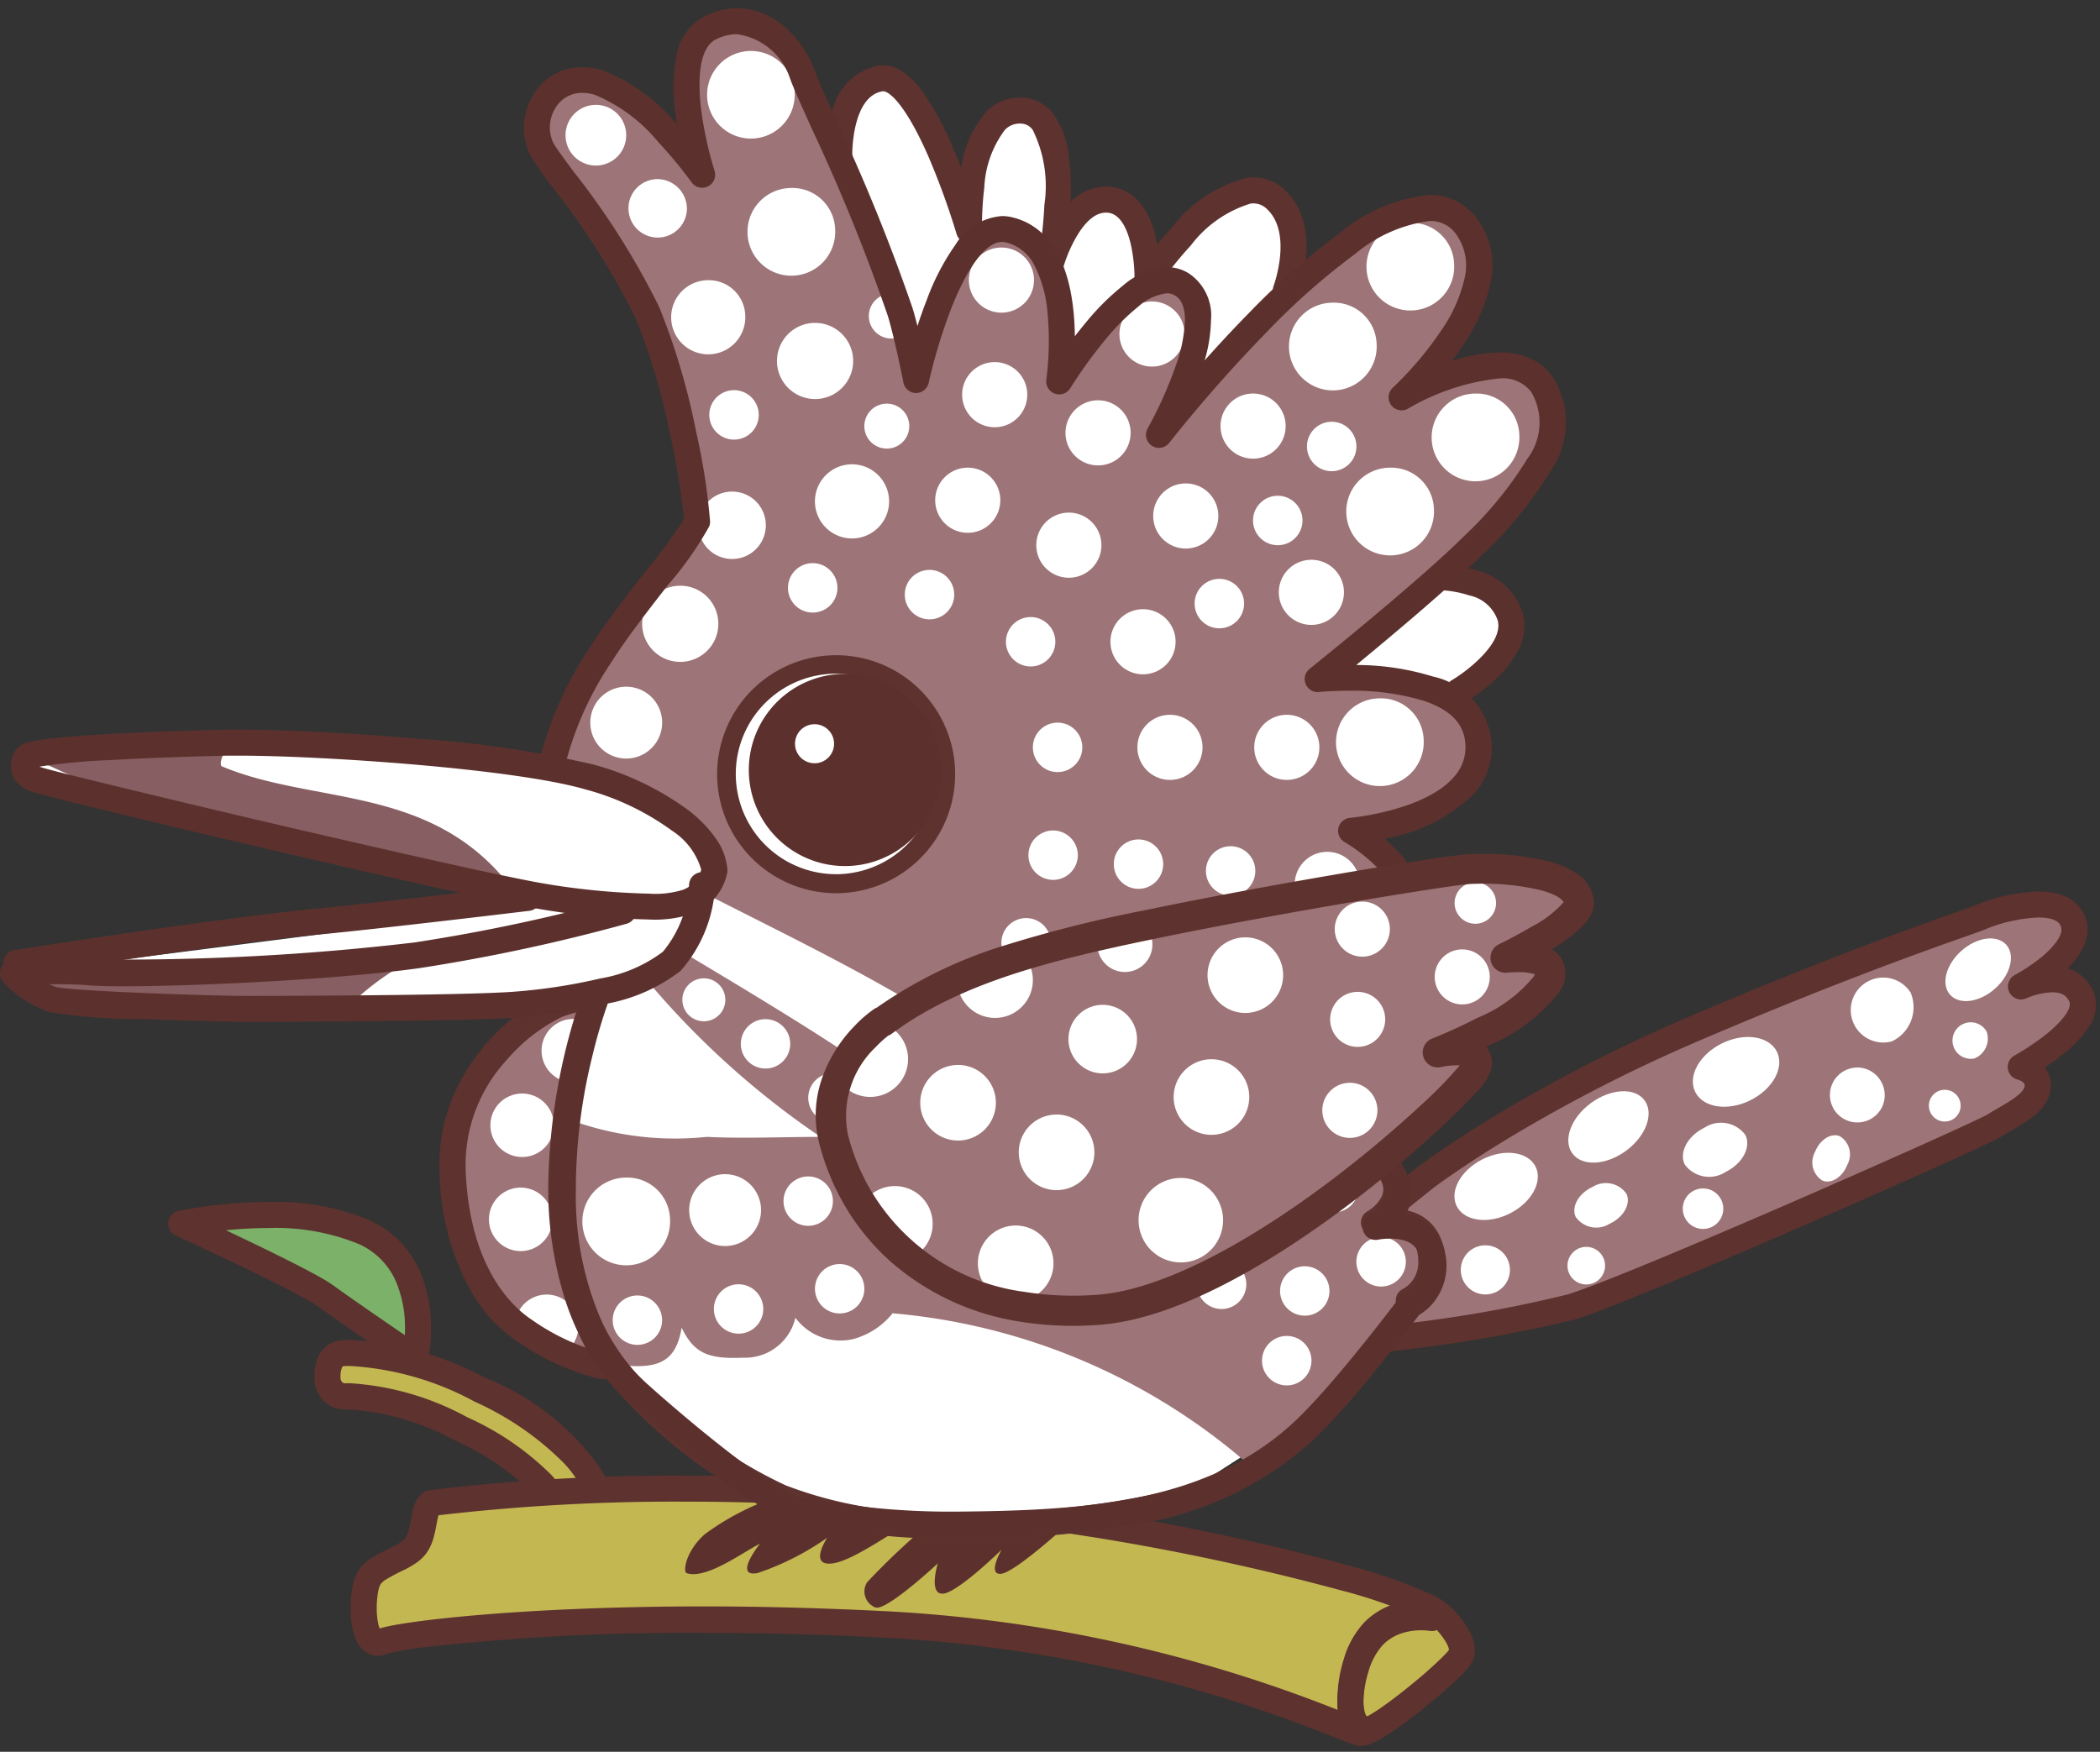 <svg id="img_yamasemi_ue" xmlns="http://www.w3.org/2000/svg" xmlns:xlink="http://www.w3.org/1999/xlink" width="66.156" height="55.194" viewBox="0 0 66.156 55.194">
  <rect x="0" y="0" width="66.156" height="55.194" fill="#333333" stroke="none"/>
  <defs>
    <clipPath id="clip-path">
      <rect id="長方形_410" data-name="長方形 410" width="66.156" height="55.194" fill="none"/>
    </clipPath>
  </defs>
  <g id="グループ_545" data-name="グループ 545" clip-path="url(#clip-path)">
    <path id="パス_2014" data-name="パス 2014" d="M44.057,172.061a71.3,71.3,0,0,1,18.261.273c9.837,1.457,12.751,2.824,13.207,3.051s1.184,1.093.956,1.5-2.687,2.459-3.142,2.414a46.4,46.4,0,0,0-15.074-3.415c-8.835-.455-15.074.273-15.757.546s-.683-1.548-.41-2,1.139-.592,1.457-1,.228-1.23.5-1.366" transform="translate(-30.472 -124.717)" fill="#c3b752"/>
    <path id="パス_2015" data-name="パス 2015" d="M157.29,185.028a2.425,2.425,0,0,0-.462-.04,2.756,2.756,0,0,0-.831.125,2.32,2.32,0,0,0-.947.573,2.859,2.859,0,0,0-.649,1.148,4.307,4.307,0,0,0-.207,1.277,2.353,2.353,0,0,0,.087.677,1.138,1.138,0,0,0,.138.3.759.759,0,0,0,.269.253.41.41,0,1,0,.392-.72l-.051.093.074-.076-.023-.017-.051.093.074-.076h0a.506.506,0,0,1-.058-.167,1.822,1.822,0,0,1-.032-.36,3.5,3.5,0,0,1,.167-1.027,2.088,2.088,0,0,1,.449-.819,1.5,1.5,0,0,1,.616-.371,2.018,2.018,0,0,1,.81-.074l.058.008.011,0h0l.044-.222-.046.222h0l.044-.222-.046.222a.41.41,0,0,0,.168-.8" transform="translate(-112.062 -134.442)" fill="#5e322e"/>
    <path id="パス_2016" data-name="パス 2016" d="M44.666,160.32c-.047-.06-.1-.126-.17-.2a8.519,8.519,0,0,0-2.535-1.732,8.431,8.431,0,0,0-3.519-1.028l-.073,0h0a.568.568,0,0,1-.624-.64c.017-.393.116-.684.492-.72.021,0,.092-.007.208-.007a9.718,9.718,0,0,1,4.121,1.167c3.042,1.486,3.579,2.9,3.635,3.115" transform="translate(-27.429 -113.372)" fill="#c3b752"/>
    <path id="パス_2017" data-name="パス 2017" d="M28.264,144.6s.637-2.915-1.594-3.962-5.783-.273-5.783-.273,3.871,1.776,4.554,2.277,2.824,1.958,2.824,1.958" transform="translate(-15.18 -101.815)" fill="#7bb168" fill-rule="evenodd"/>
    <path id="パス_2018" data-name="パス 2018" d="M27.174,143.514l.4.087a5.144,5.144,0,0,0,.094-1.014,4.529,4.529,0,0,0-.341-1.786,3.124,3.124,0,0,0-1.574-1.62,7.706,7.706,0,0,0-3.2-.588,14.87,14.87,0,0,0-2.845.285.41.41,0,0,0-.084.773l.167.077c.374.172,1.319.612,2.243,1.062.462.225.918.452,1.293.649.187.1.354.189.489.266a3.374,3.374,0,0,1,.291.181c.351.257,1.056.746,1.678,1.174s1.157.792,1.157.792a.41.41,0,0,0,.631-.251l-.4-.087.231-.339-.345-.235c-.317-.216-.808-.553-1.283-.881s-.936-.651-1.184-.833a4.593,4.593,0,0,0-.433-.268c-.62-.349-1.661-.857-2.556-1.284s-1.636-.766-1.637-.767l-.171.372.087.4.012,0a14.15,14.15,0,0,1,2.659-.264,6.937,6.937,0,0,1,2.852.51,2.3,2.3,0,0,1,1.17,1.206,3.723,3.723,0,0,1,.273,1.459,4.895,4.895,0,0,1-.039.614c-.01.075-.019.134-.026.172l-.008.043,0,.009v0l.158.034-.158-.034h0l.158.034-.158-.034.4.087.231-.339Z" transform="translate(-14.089 -100.724)" fill="#5e322e"/>
    <path id="パス_2019" data-name="パス 2019" d="M43.9,158.978c-.054-.069-.117-.143-.19-.223h0a8.91,8.91,0,0,0-2.656-1.822,8.822,8.822,0,0,0-3.7-1.07h-.092l.017.41v-.41h0a.41.41,0,0,0-.41.41h.41l-.04-.408h-.025a.127.127,0,0,1-.1-.039.231.231,0,0,1-.049-.159v-.017h0a.744.744,0,0,1,.056-.3l.009-.012a.139.139,0,0,1,.057-.013h0s.064-.005.167-.005h.005a9.335,9.335,0,0,1,3.935,1.125h0a9.358,9.358,0,0,1,2.816,1.943,3.537,3.537,0,0,1,.478.637,1.3,1.3,0,0,1,.124.269.41.41,0,1,0,.793-.205,2.028,2.028,0,0,0-.2-.468,8.048,8.048,0,0,0-3.648-2.912h0a10.125,10.125,0,0,0-4.3-1.209h-.005c-.13,0-.21.005-.249.01h0a.944.944,0,0,0-.408.132.888.888,0,0,0-.365.467,1.752,1.752,0,0,0-.088.512h0v.055a1.047,1.047,0,0,0,.264.713.95.95,0,0,0,.706.3c.034,0,.069,0,.1,0a.41.41,0,0,0,.371-.408h-.41v.41h.075a8.043,8.043,0,0,1,3.339.986,8.126,8.126,0,0,1,2.415,1.642h0c.06.065.109.123.148.174a.41.41,0,0,0,.645-.505" transform="translate(-26.339 -112.282)" fill="#5e322e"/>
    <path id="パス_2020" data-name="パス 2020" d="M63.115,171.951a75.74,75.74,0,0,1,8.526,1.787,15.587,15.587,0,0,1,2.611.924,1.218,1.218,0,0,1,.236.169,2.266,2.266,0,0,1,.391.449A1.242,1.242,0,0,1,75,175.5a.383.383,0,0,1,.03.121v0l.062.007-.053-.03-.008.023.062.007-.053-.03.04.022-.038-.025,0,0,.04.022-.038-.025a1.646,1.646,0,0,1-.147.169c-.148.153-.378.367-.643.6-.4.343-.872.723-1.277,1.009a5.973,5.973,0,0,1-.53.341,1.457,1.457,0,0,1-.167.081l-.035.011h0l.029.147V177.8l-.029,0,.029.147v.1l.025-.251h-.025v.252l.025-.251-.018.181.038-.178-.02,0-.018.181.038-.178s-.052-.015-.121-.04c-.272-.1-.849-.338-1.666-.642A44.923,44.923,0,0,0,57.2,174.387c-2.025-.1-3.915-.147-5.633-.147-2.9,0-5.318.121-7.078.269-.88.074-1.6.155-2.131.231q-.4.057-.667.111c-.089.018-.166.035-.235.053a1.55,1.55,0,0,0-.187.058h0l.02.1v-.1l-.02,0,.02.1v.05l.063-.134-.063-.014v.148l.063-.134-.043.091.07-.072-.028-.018-.043.091.07-.072h0a.647.647,0,0,1-.085-.236,2.387,2.387,0,0,1-.043-.474,2.83,2.83,0,0,1,.039-.478.921.921,0,0,1,.073-.254.566.566,0,0,1,.175-.161,6.055,6.055,0,0,1,.587-.309,3.178,3.178,0,0,0,.345-.2,1.393,1.393,0,0,0,.323-.293,1.515,1.515,0,0,0,.244-.5c.072-.246.1-.482.139-.643a.872.872,0,0,1,.046-.159l0-.006-.145-.087.073.147a.181.181,0,0,0,.072-.059l-.145-.087.073.147-.183-.367.057.406.035,0a64.257,64.257,0,0,1,7.929-.445c.719,0,1.474.01,2.259.034a.41.41,0,1,0,.025-.819c-.793-.024-1.556-.034-2.284-.034a64,64,0,0,0-8.078.458.4.4,0,0,0-.126.039.644.644,0,0,0-.245.22,1.194,1.194,0,0,0-.155.39c-.044.185-.07.371-.108.531a.933.933,0,0,1-.134.34.763.763,0,0,1-.21.165c-.16.1-.389.2-.621.319a2.406,2.406,0,0,0-.348.221,1.247,1.247,0,0,0-.307.339,1.6,1.6,0,0,0-.177.532,3.59,3.59,0,0,0-.052.622,2.767,2.767,0,0,0,.127.883,1.092,1.092,0,0,0,.23.394.723.723,0,0,0,.217.158.668.668,0,0,0,.285.063.764.764,0,0,0,.284-.057.847.847,0,0,1,.088-.026,10.608,10.608,0,0,1,1.121-.188,73.846,73.846,0,0,1,8.784-.449c1.705,0,3.581.042,5.591.146a44.351,44.351,0,0,1,10.581,1.844c1.292.392,2.323.771,3.061,1.055.37.142.666.261.888.347.111.043.2.079.284.106l.112.036a.728.728,0,0,0,.128.025l.056,0a.769.769,0,0,0,.243-.044,2.147,2.147,0,0,0,.39-.185,8.694,8.694,0,0,0,.8-.539c.43-.32.887-.695,1.26-1.026.187-.167.352-.321.484-.455.067-.068.125-.13.175-.189A1.2,1.2,0,0,0,75.75,176h0a.777.777,0,0,0,.095-.38,1.263,1.263,0,0,0-.142-.545,2.744,2.744,0,0,0-.481-.672,2.324,2.324,0,0,0-.6-.472,16.3,16.3,0,0,0-2.753-.979,76.419,76.419,0,0,0-8.621-1.808.41.41,0,1,0-.131.809" transform="translate(-29.382 -123.627)" fill="#5e322e"/>
    <path id="パス_2021" data-name="パス 2021" d="M157.29,184.528a2.424,2.424,0,0,0-.462-.04,2.756,2.756,0,0,0-.831.125,2.32,2.32,0,0,0-.947.573,2.859,2.859,0,0,0-.649,1.148,4.306,4.306,0,0,0-.207,1.277,2.353,2.353,0,0,0,.087.677,1.138,1.138,0,0,0,.138.3.759.759,0,0,0,.269.253.41.41,0,1,0,.392-.72l-.051.093.074-.076-.023-.017-.051.093.074-.076h0a.506.506,0,0,1-.058-.167,1.822,1.822,0,0,1-.032-.36,3.5,3.5,0,0,1,.167-1.027,2.088,2.088,0,0,1,.449-.819,1.5,1.5,0,0,1,.616-.371,2.018,2.018,0,0,1,.81-.074l.058.008.011,0h0l.044-.222-.046.222h0l.044-.222-.046.222a.41.41,0,0,0,.168-.8" transform="translate(-112.062 -134.079)" fill="#5e322e"/>
    <path id="パス_2022" data-name="パス 2022" d="M155.778,118.507a44.705,44.705,0,0,0,6.7-1.084c2.065-.662,12.735-5.357,13.315-5.718s1.288-.672,1.342-1.188-.531-.646-.531-.646,2.356-1.283,1.9-2.242-1.889-.3-1.889-.3,2.028-1.068,1.63-2.054-2.464-.323-2.877-.141-3.532,1.167-8.982,3.495a42.459,42.459,0,0,0-8.6,4.768l-2.294,1.854Z" transform="translate(-113.004 -76.129)" fill="#9d7477" fill-rule="evenodd"/>
    <path id="パス_2023" data-name="パス 2023" d="M225.857,109.8c-.489.435-1.122.521-1.415.192s-.134-.948.355-1.383,1.122-.521,1.415-.192.134.948-.355,1.383" transform="translate(-163.009 -78.65)" fill="#fff" fill-rule="evenodd"/>
    <path id="パス_2024" data-name="パス 2024" d="M213.455,114.982a1.023,1.023,0,1,1,.588-1.535,1.189,1.189,0,0,1-.588,1.535" transform="translate(-153.853 -82.173)" fill="#fff" fill-rule="evenodd"/>
    <path id="パス_2025" data-name="パス 2025" d="M212.61,124.3a.865.865,0,1,1-.484-1.141.877.877,0,0,1,.484,1.141" transform="translate(-153.3 -89.465)" fill="#fff" fill-rule="evenodd"/>
    <path id="パス_2026" data-name="パス 2026" d="M210.093,131.844c-.151.387-.5.612-.782.5a.674.674,0,0,1-.237-.9c.15-.387.5-.612.782-.5a.674.674,0,0,1,.237.9" transform="translate(-151.897 -95.146)" fill="#fff" fill-rule="evenodd"/>
    <path id="パス_2027" data-name="パス 2027" d="M225.043,119.18a.575.575,0,1,1,.383-.847.674.674,0,0,1-.383.847" transform="translate(-162.842 -85.832)" fill="#fff" fill-rule="evenodd"/>
    <path id="パス_2028" data-name="パス 2028" d="M182.613,137.748a.789.789,0,0,1-1.064-.221c-.145-.322.1-.745.537-.945a.79.79,0,0,1,1.065.221c.145.322-.1.745-.538.945" transform="translate(-131.911 -99.188)" fill="#fff" fill-rule="evenodd"/>
    <path id="パス_2029" data-name="パス 2029" d="M195.382,131.053a.952.952,0,0,1-1.293-.23c-.187-.383.089-.9.617-1.159a.954.954,0,0,1,1.293.229c.186.384-.09.9-.617,1.16" transform="translate(-141.014 -94.132)" fill="#fff" fill-rule="evenodd"/>
    <path id="パス_2030" data-name="パス 2030" d="M223.349,126.347a.5.5,0,1,1-.285-.649.5.5,0,0,1,.285.649" transform="translate(-161.618 -91.328)" fill="#fff" fill-rule="evenodd"/>
    <path id="パス_2031" data-name="パス 2031" d="M195.248,137.908a.638.638,0,1,1-.363-.825.638.638,0,0,1,.363.825" transform="translate(-141.003 -99.595)" fill="#fff" fill-rule="evenodd"/>
    <path id="パス_2032" data-name="パス 2032" d="M181.864,144.581a.592.592,0,1,1-.337-.766.592.592,0,0,1,.337.766" transform="translate(-131.34 -104.489)" fill="#fff" fill-rule="evenodd"/>
    <path id="パス_2033" data-name="パス 2033" d="M169.918,144.645a.774.774,0,1,1-.441-1,.774.774,0,0,1,.441,1" transform="translate(-122.403 -104.356)" fill="#fff" fill-rule="evenodd"/>
    <path id="パス_2034" data-name="パス 2034" d="M196.977,121.577c-.712.348-1.486.227-1.729-.271s.137-1.182.849-1.53,1.485-.227,1.728.27-.137,1.182-.848,1.53" transform="translate(-141.845 -86.905)" fill="#fff" fill-rule="evenodd"/>
    <path id="パス_2035" data-name="パス 2035" d="M182.629,127.708c-.629.461-1.385.5-1.69.082s-.043-1.126.586-1.587,1.385-.5,1.69-.083.043,1.127-.586,1.588" transform="translate(-131.406 -91.449)" fill="#fff" fill-rule="evenodd"/>
    <path id="パス_2036" data-name="パス 2036" d="M169.428,134.843c-.686.344-1.433.241-1.67-.232s.127-1.133.812-1.478,1.434-.241,1.671.231-.127,1.134-.812,1.478" transform="translate(-121.867 -96.608)" fill="#fff" fill-rule="evenodd"/>
    <path id="パス_2037" data-name="パス 2037" d="M154.9,117.371a.41.41,0,0,1-.408-.374l-.287-3.252a.41.41,0,0,1,.151-.355l2.294-1.854.007-.005c.033-.025.822-.634,2.292-1.537a49.7,49.7,0,0,1,6.4-3.284c4.213-1.8,7.077-2.813,8.3-3.246.346-.123.6-.211.677-.247a5.73,5.73,0,0,1,1.959-.421c.947,0,1.319.426,1.463.784s.161.94-.542,1.643a1.263,1.263,0,0,1,.791.683,1.153,1.153,0,0,1-.124,1.146,3.516,3.516,0,0,1-.762.827,7.561,7.561,0,0,1-.626.462.923.923,0,0,1,.181.673c-.066.632-.685.994-1.231,1.314-.1.059-.2.12-.3.18-.34.212-3.4,1.577-6.153,2.774-1.75.76-5.961,2.572-7.253,2.987a44.3,44.3,0,0,1-6.784,1.1Zm.14-3.481.232,2.623a40.346,40.346,0,0,0,6.2-1.026c2.182-.7,12.746-5.378,13.224-5.676.106-.066.215-.13.321-.191.359-.21.807-.472.83-.691.005-.049,0-.086-.071-.138a.52.52,0,0,0-.14-.066.41.41,0,0,1-.107-.76,7.618,7.618,0,0,0,1.063-.723c.5-.415.752-.792.661-.983-.063-.133-.182-.286-.541-.286a2.259,2.259,0,0,0-.806.187.41.41,0,0,1-.363-.735,5.6,5.6,0,0,0,.9-.614c.2-.176.667-.617.543-.924-.073-.18-.309-.271-.7-.271a4.913,4.913,0,0,0-1.629.352c-.108.048-.33.126-.733.269-1.216.43-4.063,1.438-8.252,3.228a48.886,48.886,0,0,0-6.275,3.221c-1.393.854-2.176,1.451-2.23,1.492Z" transform="translate(-112.066 -74.708)" fill="#5e322e"/>
    <path id="パス_2038" data-name="パス 2038" d="M60.476,114.925c.82.342,9.768,5.943,9.768,5.943s3.176,1.469,3.245,2.22-1.981.444-1.981.444,1.093.546.649,1.23-4.167.444-4.167.444,1.059.273.683,1.025-2.083.649-2.083.649l-9.165-.376a4.779,4.779,0,0,1-2.732-1.048c-2.14-1.457-2.482-4.178-2.14-6.376a5.63,5.63,0,0,1,3.37-4.1l1.048-.273a13.773,13.773,0,0,1,3.506.217" transform="translate(-38.11 -83.35)" fill="#9d7477" fill-rule="evenodd"/>
    <path id="パス_2039" data-name="パス 2039" d="M58.528,127.1a1,1,0,1,1-1-1,1,1,0,0,1,1,1" transform="translate(-41.079 -91.646)" fill="#fff" fill-rule="evenodd"/>
    <path id="パス_2040" data-name="パス 2040" d="M58.361,137.938a1,1,0,1,1-1-1,1,1,0,0,1,1,1" transform="translate(-40.958 -99.52)" fill="#fff" fill-rule="evenodd"/>
    <path id="パス_2041" data-name="パス 2041" d="M61.361,150.27a1,1,0,0,1-.632.931,6.054,6.054,0,0,1-1.368-.854c0-.026,0-.051,0-.077a1,1,0,1,1,2,0" transform="translate(-43.139 -108.482)" fill="#fff" fill-rule="evenodd"/>
    <path id="パス_2042" data-name="パス 2042" d="M64.029,126.063h0c-.846,0-1.812-.024-2.871-.073-1.494-.068-5.287-.4-5.448-.411l-.035,0a7.753,7.753,0,0,1-2.521-1.143,4.73,4.73,0,0,1-1.472-1.57,7.932,7.932,0,0,1-1.013-3.773,5.556,5.556,0,0,1,.4-2.351,6.529,6.529,0,0,1,3.166-3.326,6.492,6.492,0,0,1,2.255-.387,9.8,9.8,0,0,1,2.321.306c1.3.32,4.715,2.506,7.728,4.436a43.626,43.626,0,0,0,4.08,2.47,4.233,4.233,0,0,1,1.337.7,1.8,1.8,0,0,1,.708.993.7.7,0,0,1-.29.7,1.966,1.966,0,0,1-.991.293.984.984,0,0,1,.1.364.845.845,0,0,1-.31.717c-.164.145-.486.324-1.522.422-.509.048-1.138.073-1.867.073h-.059a1.159,1.159,0,0,1,.094.751c-.078.37-.476.5-.606.543a4.468,4.468,0,0,1-.858.165A21.728,21.728,0,0,1,64.029,126.063Zm-8.229-1.3c.294.025,3.97.342,5.4.407,1.047.048,2,.072,2.834.072a9.717,9.717,0,0,0,3-.246c-.022-.3-.436-.551-.456-.563a.409.409,0,0,1,.218-.766s.43.016,1,.016c2.461,0,2.833-.278,2.848-.29a.151.151,0,0,0,.035-.039c0-.025-.034-.122-.187-.275a1.973,1.973,0,0,0-.279-.229.41.41,0,0,1,.268-.751s.227.024.509.024a2.143,2.143,0,0,0,.851-.12,1.435,1.435,0,0,0-.377-.414,3.382,3.382,0,0,0-1.084-.57,34.75,34.75,0,0,1-4.276-2.562c-1.42-.909-3.03-1.94-4.411-2.764a15.513,15.513,0,0,0-3.071-1.566,8.984,8.984,0,0,0-2.125-.282,5.61,5.61,0,0,0-1.975.338,5.435,5.435,0,0,0-1.752,1.37,4.874,4.874,0,0,0-1.279,3.5c.133,3.093,1.519,4.309,2.109,4.689A6.878,6.878,0,0,0,55.8,124.764Z" transform="translate(-36.82 -82.142)" fill="#5e322e"/>
    <path id="パス_2043" data-name="パス 2043" d="M82.209,172.216A8.258,8.258,0,0,0,79.6,173.5c-.6.532-.692,1.182-.571,1.224.626.218,1.827-.7,2.312-.925,0,0-.855,1.062-.081.925a8.512,8.512,0,0,0,2.2-1.115s-.574.862.109.816,2.029-1.087,2.667-1.36Z" transform="translate(-57.399 -125.16)" fill="#5c312d"/>
    <path id="パス_2044" data-name="パス 2044" d="M101.9,175.074a22.369,22.369,0,0,0-2.122,1.986.541.541,0,0,0,.272.789c.354.109,1.959-1.388,1.959-1.388s-.3.98.163.952,1.85-1.387,1.85-1.387-.463.789-.027.762,2.123-1.578,2.123-1.578a29.809,29.809,0,0,0-4.218-.136" transform="translate(-72.467 -127.201)" fill="#5c312d"/>
    <path id="パス_2045" data-name="パス 2045" d="M156.571,66.573s1.875.052,2.161,1.276c.28,1.195-1.641,2.318-1.641,2.318l-4.157-.639Z" transform="translate(-111.147 -48.383)" fill="#fff"/>
    <path id="パス_2046" data-name="パス 2046" d="M96.753,11.425s-.046-2.164,1.289-2.394,2.8,4.795,2.8,4.795-.133-3.874,1.662-3.782.921,4.787.921,4.787.6-2.118,1.841-1.979,1.2,2.486,1.2,2.486,2.613-3.858,4.051-2.486c1.013.966.307,2.85.307,2.85l-4,4.56-7.65-1.731Z" transform="translate(-70.316 -6.558)" fill="#fff"/>
    <path id="パス_2047" data-name="パス 2047" d="M64.429,118.488a1,1,0,1,1-1-1,1,1,0,0,1,1,1" transform="translate(-45.368 -85.384)" fill="#fff" fill-rule="evenodd"/>
    <path id="パス_2048" data-name="パス 2048" d="M70.481,119.4a24.589,24.589,0,0,0,5.309.512,26.923,26.923,0,0,0,6.559-.637l5.293-3.406-4.261-7.608L67.955,99.139l-5.248-.247,1.653,4.26s-3.214,8.25,1.321,12.662c0,0,3.413,3.077,4.8,3.585" transform="translate(-45.573 -71.871)" fill="#fff" fill-rule="evenodd"/>
    <path id="パス_2049" data-name="パス 2049" d="M92.641,149.285a2.162,2.162,0,0,1,.043.264l.049,0q-.049-.127-.092-.266m-.053-.189q.025.1.053.189a1.886,1.886,0,0,0-.053-.189" transform="translate(-67.289 -108.357)" fill="#575d5e"/>
    <path id="パス_2050" data-name="パス 2050" d="M86.11,23.173s3.415-2.732,4.918-4.235,3.233-3.507,2.14-5.055-4.417.41-4.417.41,3.6-3.279,2.049-5.374c-2.244-3.035-9.7,6.558-9.7,6.558s2.186-3.825.728-4.736-3.871,3.051-3.871,3.051S78.6,9.512,76.364,9.01c-1.821-.41-2.914,4.736-2.914,4.736s-.279-1.41-.5-2.141c-.774-2.55-2.869-6.831-3.1-7.514s-1.321-2.186-2.869-1.457S66.71,7.28,66.71,7.28,64.949,4.8,63.431,4.365A1.487,1.487,0,0,0,61.655,6.46a38.148,38.148,0,0,1,3.325,5.146,25.8,25.8,0,0,1,1.571,6.6c0,.641-2.3,3.134-3.051,4.212-.819,1.18-2.055,5.528-1.892,4.528-.134.824-.479.562.412,2.121.174.231,2.406.3,3.615.421a3.813,3.813,0,0,1,.927.287c4.218,2.162,8.374,4.038,11.852,7.267a4.616,4.616,0,0,1-.693.277,2.242,2.242,0,0,1,.032.447,2.246,2.246,0,0,0-.033-.448,4.559,4.559,0,0,1-3.952-.548C71.44,34.7,64.9,31.15,62.286,29.389a1.207,1.207,0,0,0,.538,1.519A10.572,10.572,0,0,1,64.892,32.5a26.649,26.649,0,0,0,5.6,5.093c-1.171,0-2.4.057-3.586,0a9.569,9.569,0,0,1-4.414-.578c-.33,2.356-.285,5.366,1.325,7.724,1.424.2,2.1.076,2.3-1.136.4.841.88.989,1.938.947A1.628,1.628,0,0,0,69.7,43.292a1.769,1.769,0,0,0,1.823.671,2.388,2.388,0,0,0,1.239-.812,19.656,19.656,0,0,1,11.3,4.836,9.267,9.267,0,0,0,1.645-1.168,41.523,41.523,0,0,0,3.312-3.927,1.385,1.385,0,0,0,.683-1.594c-.228-1.184-1.776-.866-1.776-.866a1.189,1.189,0,0,0,.182-2.049c-1.275-1.23-4.463.365-4.463.365l-.683-.273a1.469,1.469,0,0,0,.774-.546c.42-.84-.5-2.186-.5-2.186s2.14.273,3.1-.956-1.047-3.1-1.047-3.1,2.732.866,3.552-.728-1.685-3.006-1.685-3.006,4.235-.365,4.008-2.824-5.055-1.958-5.055-1.958" transform="translate(-44.643 -1.773)" fill="#9d7477" fill-rule="evenodd"/>
    <path id="パス_2051" data-name="パス 2051" d="M67.116,13.048a.956.956,0,1,1-.956-.955.956.956,0,0,1,.956.955" transform="translate(-47.388 -8.789)" fill="#fff" fill-rule="evenodd"/>
    <path id="パス_2052" data-name="パス 2052" d="M74.3,21.6a.921.921,0,1,1-.92-.956.938.938,0,0,1,.92.956" transform="translate(-52.66 -15.001)" fill="#fff" fill-rule="evenodd"/>
    <path id="パス_2053" data-name="パス 2053" d="M79.715,33.43A1.168,1.168,0,1,1,78.547,32.3a1.15,1.15,0,0,1,1.168,1.133" transform="translate(-56.236 -23.472)" fill="#fff" fill-rule="evenodd"/>
    <path id="パス_2054" data-name="パス 2054" d="M83.34,45.769a.779.779,0,1,1-.779-.778.779.779,0,0,1,.779.778" transform="translate(-59.437 -32.698)" fill="#fff" fill-rule="evenodd"/>
    <path id="パス_2055" data-name="パス 2055" d="M82.648,57.745a1.062,1.062,0,1,1-1.062-1.062,1.061,1.061,0,0,1,1.062,1.062" transform="translate(-58.522 -41.195)" fill="#fff" fill-rule="evenodd"/>
    <path id="パス_2056" data-name="パス 2056" d="M76.419,68.73a1.2,1.2,0,1,1-1.2-1.2,1.2,1.2,0,0,1,1.2,1.2" transform="translate(-53.789 -49.076)" fill="#fff" fill-rule="evenodd"/>
    <path id="パス_2057" data-name="パス 2057" d="M70.319,80.317a1.132,1.132,0,1,1-1.133-1.132,1.132,1.132,0,0,1,1.133,1.132" transform="translate(-49.459 -57.549)" fill="#fff" fill-rule="evenodd"/>
    <path id="パス_2058" data-name="パス 2058" d="M81.718,136.528a1.132,1.132,0,1,1-1.133-1.133,1.132,1.132,0,0,1,1.133,1.133" transform="translate(-57.743 -98.4)" fill="#fff" fill-rule="evenodd"/>
    <path id="パス_2059" data-name="パス 2059" d="M84.285,7.256a1.38,1.38,0,1,1-1.38-1.38,1.38,1.38,0,0,1,1.38,1.38" transform="translate(-59.249 -4.27)" fill="#fff" fill-rule="evenodd"/>
    <path id="パス_2060" data-name="パス 2060" d="M88.948,22.986a1.382,1.382,0,1,1-1.38-1.309,1.346,1.346,0,0,1,1.38,1.309" transform="translate(-62.638 -15.754)" fill="#fff" fill-rule="evenodd"/>
    <path id="パス_2061" data-name="パス 2061" d="M151.375,36.2a1.382,1.382,0,1,1-1.38-1.309,1.346,1.346,0,0,1,1.38,1.309" transform="translate(-108.007 -25.355)" fill="#fff" fill-rule="evenodd"/>
    <path id="パス_2062" data-name="パス 2062" d="M160.313,27a1.382,1.382,0,1,1-1.381-1.309A1.346,1.346,0,0,1,160.313,27" transform="translate(-114.503 -18.672)" fill="#fff" fill-rule="evenodd"/>
    <path id="パス_2063" data-name="パス 2063" d="M167.825,46.689a1.382,1.382,0,1,1-1.38-1.309,1.346,1.346,0,0,1,1.38,1.309" transform="translate(-119.962 -32.98)" fill="#fff" fill-rule="evenodd"/>
    <path id="パス_2064" data-name="パス 2064" d="M69.908,137.093a1.382,1.382,0,1,1-1.38-1.309,1.346,1.346,0,0,1,1.38,1.309" transform="translate(-48.8 -98.682)" fill="#fff" fill-rule="evenodd"/>
    <path id="パス_2065" data-name="パス 2065" d="M156.8,81.836a1.382,1.382,0,1,1-1.381-1.309,1.347,1.347,0,0,1,1.381,1.309" transform="translate(-111.95 -58.524)" fill="#fff" fill-rule="evenodd"/>
    <path id="パス_2066" data-name="パス 2066" d="M157.981,55.237a1.382,1.382,0,1,1-1.38-1.31,1.346,1.346,0,0,1,1.38,1.31" transform="translate(-112.808 -39.192)" fill="#fff" fill-rule="evenodd"/>
    <path id="パス_2067" data-name="パス 2067" d="M91.961,38.423a1.2,1.2,0,1,1-1.2-1.2,1.2,1.2,0,0,1,1.2,1.2" transform="translate(-65.084 -27.05)" fill="#fff" fill-rule="evenodd"/>
    <path id="パス_2068" data-name="パス 2068" d="M96.294,54.708a1.168,1.168,0,1,1-1.168-1.168,1.168,1.168,0,0,1,1.168,1.168" transform="translate(-68.285 -38.911)" fill="#fff" fill-rule="evenodd"/>
    <path id="パス_2069" data-name="パス 2069" d="M92.406,65.715a.779.779,0,1,1-.779-.779.779.779,0,0,1,.779.779" transform="translate(-66.025 -47.193)" fill="#fff" fill-rule="evenodd"/>
    <path id="パス_2070" data-name="パス 2070" d="M101.073,47.253a.708.708,0,1,1-.708-.708.708.708,0,0,1,.708.708" transform="translate(-72.428 -33.827)" fill="#fff" fill-rule="evenodd"/>
    <path id="パス_2071" data-name="パス 2071" d="M100.925,33.853a9.34,9.34,0,0,1,.392,1.266.708.708,0,1,1-.434-1.267Z" transform="translate(-72.804 -24.602)" fill="#fff" fill-rule="evenodd"/>
    <path id="パス_2072" data-name="パス 2072" d="M113.755,29.568a1.026,1.026,0,1,1-1.027-1.027,1.027,1.027,0,0,1,1.027,1.027" transform="translate(-81.181 -20.742)" fill="#fff" fill-rule="evenodd"/>
    <path id="パス_2073" data-name="パス 2073" d="M112.978,42.779a1.026,1.026,0,1,1-1.026-1.026,1.026,1.026,0,0,1,1.026,1.026" transform="translate(-80.616 -30.344)" fill="#fff" fill-rule="evenodd"/>
    <path id="パス_2074" data-name="パス 2074" d="M109.87,54.955a1.026,1.026,0,1,1-1.026-1.027,1.026,1.026,0,0,1,1.026,1.027" transform="translate(-78.357 -39.193)" fill="#fff" fill-rule="evenodd"/>
    <path id="パス_2075" data-name="パス 2075" d="M124.894,47.183a1.026,1.026,0,1,1-1.026-1.027,1.026,1.026,0,0,1,1.026,1.027" transform="translate(-89.276 -33.544)" fill="#fff" fill-rule="evenodd"/>
    <path id="パス_2076" data-name="パス 2076" d="M131.111,35.785a1.026,1.026,0,1,1-1.026-1.026,1.026,1.026,0,0,1,1.026,1.026" transform="translate(-93.794 -25.261)" fill="#fff" fill-rule="evenodd"/>
    <path id="パス_2077" data-name="パス 2077" d="M121.527,60.134a1.026,1.026,0,1,1-1.026-1.026,1.026,1.026,0,0,1,1.026,1.026" transform="translate(-86.829 -42.957)" fill="#fff" fill-rule="evenodd"/>
    <path id="パス_2078" data-name="パス 2078" d="M130.076,71.273a1.026,1.026,0,1,1-1.026-1.026,1.026,1.026,0,0,1,1.026,1.026" transform="translate(-93.042 -51.053)" fill="#fff" fill-rule="evenodd"/>
    <path id="パス_2079" data-name="パス 2079" d="M133.185,83.449a1.026,1.026,0,1,1-1.026-1.027,1.026,1.026,0,0,1,1.026,1.027" transform="translate(-95.302 -59.901)" fill="#fff" fill-rule="evenodd"/>
    <path id="パス_2080" data-name="パス 2080" d="M144.324,113.756a1.026,1.026,0,1,1-1.026-1.027,1.026,1.026,0,0,1,1.026,1.027" transform="translate(-103.397 -81.927)" fill="#fff" fill-rule="evenodd"/>
    <path id="パス_2081" data-name="パス 2081" d="M134.74,126.19a1.026,1.026,0,1,1-1.026-1.027,1.026,1.026,0,0,1,1.026,1.027" transform="translate(-96.432 -90.964)" fill="#fff" fill-rule="evenodd"/>
    <path id="パス_2082" data-name="パス 2082" d="M151.318,99.25a1.026,1.026,0,1,1-1.026-1.026,1.026,1.026,0,0,1,1.026,1.026" transform="translate(-108.48 -71.385)" fill="#fff" fill-rule="evenodd"/>
    <path id="パス_2083" data-name="パス 2083" d="M146.654,83.449a1.026,1.026,0,1,1-1.026-1.027,1.026,1.026,0,0,1,1.026,1.027" transform="translate(-105.09 -59.901)" fill="#fff" fill-rule="evenodd"/>
    <path id="パス_2084" data-name="パス 2084" d="M135,56.767a1.026,1.026,0,1,1-1.026-1.026A1.026,1.026,0,0,1,135,56.767" transform="translate(-96.619 -40.51)" fill="#fff" fill-rule="evenodd"/>
    <path id="パス_2085" data-name="パス 2085" d="M149.5,65.574a1.026,1.026,0,1,1-1.026-1.026,1.026,1.026,0,0,1,1.026,1.026" transform="translate(-107.162 -46.911)" fill="#fff" fill-rule="evenodd"/>
    <path id="パス_2086" data-name="パス 2086" d="M142.769,46.406a1.026,1.026,0,1,1-1.026-1.027,1.026,1.026,0,0,1,1.026,1.027" transform="translate(-102.267 -32.98)" fill="#fff" fill-rule="evenodd"/>
    <path id="パス_2087" data-name="パス 2087" d="M105.877,66.493a.779.779,0,1,1-.779-.779.779.779,0,0,1,.779.779" transform="translate(-75.816 -47.758)" fill="#fff" fill-rule="evenodd"/>
    <path id="パス_2088" data-name="パス 2088" d="M117.534,71.932a.778.778,0,1,1-.779-.779.779.779,0,0,1,.779.779" transform="translate(-84.288 -51.711)" fill="#fff" fill-rule="evenodd"/>
    <path id="パス_2089" data-name="パス 2089" d="M139.293,67.528a.779.779,0,1,1-.779-.779.779.779,0,0,1,.779.779" transform="translate(-100.101 -48.511)" fill="#fff" fill-rule="evenodd"/>
    <path id="パス_2090" data-name="パス 2090" d="M152.5,134.879a.779.779,0,1,1-.779-.779.779.779,0,0,1,.779.779" transform="translate(-109.702 -97.459)" fill="#fff" fill-rule="evenodd"/>
    <path id="パス_2091" data-name="パス 2091" d="M157.944,143.427a.779.779,0,1,1-.779-.779.778.778,0,0,1,.779.779" transform="translate(-113.656 -103.671)" fill="#fff" fill-rule="evenodd"/>
    <path id="パス_2092" data-name="パス 2092" d="M146.028,57.944a.779.779,0,1,1-.779-.779.779.779,0,0,1,.779.779" transform="translate(-104.996 -41.545)" fill="#fff" fill-rule="evenodd"/>
    <path id="パス_2093" data-name="パス 2093" d="M126.86,130.735a.779.779,0,1,1-.779-.779.779.779,0,0,1,.779.779" transform="translate(-91.065 -94.447)" fill="#fff" fill-rule="evenodd"/>
    <path id="パス_2094" data-name="パス 2094" d="M133.594,137.989a.779.779,0,1,1-.779-.779.779.779,0,0,1,.779.779" transform="translate(-95.959 -99.719)" fill="#fff" fill-rule="evenodd"/>
    <path id="パス_2095" data-name="パス 2095" d="M139.551,146.018a.779.779,0,1,1-.779-.779.779.779,0,0,1,.779.779" transform="translate(-100.289 -105.554)" fill="#fff" fill-rule="evenodd"/>
    <path id="パス_2096" data-name="パス 2096" d="M147.063,154.825a.779.779,0,1,1-.779-.778.779.779,0,0,1,.779.778" transform="translate(-105.748 -111.955)" fill="#fff" fill-rule="evenodd"/>
    <path id="パス_2097" data-name="パス 2097" d="M152.244,49.4a.779.779,0,1,1-.779-.779.779.779,0,0,1,.779.779" transform="translate(-109.513 -35.333)" fill="#fff" fill-rule="evenodd"/>
    <path id="パス_2098" data-name="パス 2098" d="M120.643,84.107a.779.779,0,1,1-.779-.779.779.779,0,0,1,.779.779" transform="translate(-86.547 -60.56)" fill="#fff" fill-rule="evenodd"/>
    <path id="パス_2099" data-name="パス 2099" d="M120.125,96.541a.778.778,0,1,1-.778-.779.779.779,0,0,1,.778.779" transform="translate(-86.171 -69.596)" fill="#fff" fill-rule="evenodd"/>
    <path id="パス_2100" data-name="パス 2100" d="M117.016,106.643a.779.779,0,1,1-.779-.779.779.779,0,0,1,.779.779" transform="translate(-83.911 -76.938)" fill="#fff" fill-rule="evenodd"/>
    <path id="パス_2101" data-name="パス 2101" d="M86.967,118.3a.778.778,0,1,1-.778-.779.779.779,0,0,1,.778.779" transform="translate(-62.073 -85.41)" fill="#fff" fill-rule="evenodd"/>
    <path id="パス_2102" data-name="パス 2102" d="M94.739,124.518a.778.778,0,1,1-.778-.779.779.779,0,0,1,.778.779" transform="translate(-67.721 -89.929)" fill="#fff" fill-rule="evenodd"/>
    <path id="パス_2103" data-name="パス 2103" d="M91.889,136.434a.778.778,0,1,1-.778-.779.779.779,0,0,1,.778.779" transform="translate(-65.65 -98.589)" fill="#fff" fill-rule="evenodd"/>
    <path id="パス_2104" data-name="パス 2104" d="M101.992,133.066a.778.778,0,1,1-.778-.779.778.778,0,0,1,.778.779" transform="translate(-72.992 -96.141)" fill="#fff" fill-rule="evenodd"/>
    <path id="パス_2105" data-name="パス 2105" d="M72.2,150.162a.778.778,0,1,1-.779-.779.779.779,0,0,1,.779.779" transform="translate(-51.342 -108.566)" fill="#fff" fill-rule="evenodd"/>
    <path id="パス_2106" data-name="パス 2106" d="M83.86,148.867a.778.778,0,1,1-.778-.778.779.779,0,0,1,.778.778" transform="translate(-59.815 -107.625)" fill="#fff" fill-rule="evenodd"/>
    <path id="パス_2107" data-name="パス 2107" d="M95.516,146.536a.778.778,0,1,1-.778-.779.779.779,0,0,1,.778.779" transform="translate(-68.286 -105.93)" fill="#fff" fill-rule="evenodd"/>
    <path id="パス_2108" data-name="パス 2108" d="M80.029,113.5a.677.677,0,1,1-.677-.677.677.677,0,0,1,.677.677" transform="translate(-57.179 -81.999)" fill="#fff" fill-rule="evenodd"/>
    <path id="パス_2109" data-name="パス 2109" d="M107.745,138.632a.677.677,0,1,1-.677-.677.677.677,0,0,1,.677.677" transform="translate(-77.322 -100.26)" fill="#fff" fill-rule="evenodd"/>
    <path id="パス_2110" data-name="パス 2110" d="M126.86,108.975a.778.778,0,1,1-.778-.779.779.779,0,0,1,.778.779" transform="translate(-91.065 -78.633)" fill="#fff" fill-rule="evenodd"/>
    <path id="パス_2111" data-name="パス 2111" d="M125.3,121.15a.778.778,0,1,1-.778-.779.778.778,0,0,1,.778.779" transform="translate(-89.935 -87.481)" fill="#fff" fill-rule="evenodd"/>
    <path id="パス_2112" data-name="パス 2112" d="M129.969,97.576a.778.778,0,1,1-.779-.778.779.779,0,0,1,.779.778" transform="translate(-93.325 -70.349)" fill="#fff" fill-rule="evenodd"/>
    <path id="パス_2113" data-name="パス 2113" d="M140.59,98.355a.778.778,0,1,1-.779-.779.779.779,0,0,1,.779.779" transform="translate(-101.044 -70.914)" fill="#fff" fill-rule="evenodd"/>
    <path id="パス_2114" data-name="パス 2114" d="M135.668,110.787a.778.778,0,1,1-.779-.779.779.779,0,0,1,.779.779" transform="translate(-97.467 -79.949)" fill="#fff" fill-rule="evenodd"/>
    <path id="パス_2115" data-name="パス 2115" d="M144.475,138.506a.778.778,0,1,1-.778-.779.779.779,0,0,1,.778.779" transform="translate(-103.867 -100.095)" fill="#fff" fill-rule="evenodd"/>
    <path id="パス_2116" data-name="パス 2116" d="M149.137,146.795a.778.778,0,1,1-.778-.779.779.779,0,0,1,.778.779" transform="translate(-107.255 -106.119)" fill="#fff" fill-rule="evenodd"/>
    <path id="パス_2117" data-name="パス 2117" d="M64.346,113.246a19.166,19.166,0,0,0-1.133,6.221,11.55,11.55,0,0,0,.53,3.593,8,8,0,0,0,2.021,3.288,15.038,15.038,0,0,0,4.613,3.318,13.664,13.664,0,0,0,5.468.9l.319,0a27.219,27.219,0,0,0,6.67-.654.41.41,0,0,0-.232-.786l.023.078-.023-.078h0l.023.078-.023-.078a26.806,26.806,0,0,1-6.446.621l-.311,0a12.867,12.867,0,0,1-5.15-.834,14.242,14.242,0,0,1-4.359-3.15,7.176,7.176,0,0,1-1.813-2.956,10.741,10.741,0,0,1-.489-3.338,17.594,17.594,0,0,1,.54-4.151c.136-.545.271-.992.372-1.3.051-.154.092-.274.121-.354l.033-.09.008-.022,0-.005a.41.41,0,0,0-.764-.3" transform="translate(-45.941 -82.113)" fill="#5e322e"/>
    <path id="パス_2118" data-name="パス 2118" d="M141.851,131.888h0a9.309,9.309,0,0,1,1.009-.413,6.084,6.084,0,0,1,1.868-.373,2.195,2.195,0,0,1,.648.086,1.134,1.134,0,0,1,.466.264,1.55,1.55,0,0,1,.324.418.624.624,0,0,1,.074.284.549.549,0,0,1-.065.254,1.112,1.112,0,0,1-.271.324,1.533,1.533,0,0,1-.123.092l-.033.021-.006,0,.054.093-.053-.093h0l.054.093-.053-.093a.41.41,0,0,0,.284.759l-.03-.144.028.145h0l-.03-.144.028.145a2.13,2.13,0,0,1,.365-.031,1.375,1.375,0,0,1,.6.119.585.585,0,0,1,.2.162.657.657,0,0,1,.124.291,1.545,1.545,0,0,1,.029.289,1.029,1.029,0,0,1-.079.411.932.932,0,0,1-.264.35.913.913,0,0,1-.109.078l-.027.015,0,0,.091.189-.086-.191,0,0,.091.189-.086-.191a.41.41,0,1,0,.336.748,1.629,1.629,0,0,0,.492-.37,1.726,1.726,0,0,0,.324-.5,1.836,1.836,0,0,0,.146-.734,2.357,2.357,0,0,0-.044-.444,1.424,1.424,0,0,0-1.018-1.134,2.375,2.375,0,0,0-.715-.1,2.851,2.851,0,0,0-.528.047l.083.4.2.357a2.124,2.124,0,0,0,.446-.352,1.8,1.8,0,0,0,.314-.43,1.374,1.374,0,0,0,.155-.627,1.451,1.451,0,0,0-.158-.647,2.361,2.361,0,0,0-.49-.645,1.962,1.962,0,0,0-.793-.458,3.014,3.014,0,0,0-.891-.123,6.945,6.945,0,0,0-2.194.438,10.124,10.124,0,0,0-1.053.435.41.41,0,0,0,.367.733" transform="translate(-102.661 -94.683)" fill="#5e322e"/>
    <path id="パス_2119" data-name="パス 2119" d="M109.734,15.022a.41.41,0,0,1-.384-.554c.006-.016.6-1.644-.206-2.41a.611.611,0,0,0-.52-.177,3.718,3.718,0,0,0-1.88,1.315,12.393,12.393,0,0,0-1.028,1.281.41.41,0,0,1-.749-.238,4.983,4.983,0,0,0-.124-1.1c-.1-.418-.306-.925-.708-.969-.341-.038-.674.211-.989.74a4.479,4.479,0,0,0-.412.943.41.41,0,0,1-.8-.186,14.578,14.578,0,0,0,.194-1.755,3.989,3.989,0,0,0-.368-2.351.466.466,0,0,0-.365-.2.645.645,0,0,0-.514.2,3.272,3.272,0,0,0-.647,1.822,9.516,9.516,0,0,0-.07,1.337.41.41,0,0,1-.8.129,23.694,23.694,0,0,0-.886-2.441c-.742-1.7-1.275-2.1-1.454-2.064-.961.166-.949,1.963-.949,1.981a.41.41,0,0,1-.82.017,4.8,4.8,0,0,1,.158-1.227,1.889,1.889,0,0,1,1.471-1.579,1.075,1.075,0,0,1,.805.206,2.59,2.59,0,0,1,.595.606,9.066,9.066,0,0,1,.948,1.74c.1.225.19.45.275.668a3.367,3.367,0,0,1,.8-1.778,1.47,1.47,0,0,1,1.131-.434,1.288,1.288,0,0,1,.967.509,2.773,2.773,0,0,1,.493,1.358,8.286,8.286,0,0,1,.055,1.418,1.548,1.548,0,0,1,1.271-.474c.485.054,1.125.376,1.418,1.607.016.068.03.135.043.2.136-.165.289-.343.455-.523a4.29,4.29,0,0,1,2.4-1.574,1.432,1.432,0,0,1,1.174.4c1.195,1.14.44,3.2.408,3.29A.41.41,0,0,1,109.734,15.022Z" transform="translate(-69.226 -5.467)" fill="#5e322e"/>
    <path id="パス_2120" data-name="パス 2120" d="M165.672,69.486a.41.41,0,0,1-.207-.764c.43-.253,1.62-1.139,1.448-1.87a1.2,1.2,0,0,0-.9-.8,3.451,3.451,0,0,0-.873-.164.41.41,0,0,1,.024-.819,4.246,4.246,0,0,1,1.09.2,1.993,1.993,0,0,1,1.459,1.393,1.643,1.643,0,0,1-.173,1.147,3.322,3.322,0,0,1-.657.848,5.892,5.892,0,0,1-1,.77A.408.408,0,0,1,165.672,69.486Z" transform="translate(-119.727 -47.292)" fill="#5a312d"/>
    <path id="パス_2121" data-name="パス 2121" d="M67.035.94a2.364,2.364,0,0,1,1.658.735,3.237,3.237,0,0,1,.781,1.2c.065.2.34.808.659,1.517A59.584,59.584,0,0,1,72.573,10.4c.049.162.1.354.151.556.086-.265.184-.544.294-.825a7.485,7.485,0,0,1,.9-1.732,1.886,1.886,0,0,1,1.468-.908,1.351,1.351,0,0,1,.3.033c.767.173,1.728.822,1.951,2.936.03.282.043.559.046.818.108-.14.223-.285.344-.43A7.783,7.783,0,0,1,79.19,9.688,2.357,2.357,0,0,1,80.584,9.1a1.292,1.292,0,0,1,.695.2,1.6,1.6,0,0,1,.693,1.472,4.806,4.806,0,0,1-.2,1.267c.426-.478.908-1,1.419-1.518a22.563,22.563,0,0,1,2.844-2.5,5.173,5.173,0,0,1,2.82-1.194,1.811,1.811,0,0,1,1.508.76,2.491,2.491,0,0,1,.406,2.047,5.515,5.515,0,0,1-.836,1.893c-.122.186-.248.365-.375.533a5.058,5.058,0,0,1,1.5-.272,2.393,2.393,0,0,1,.913.164,1.717,1.717,0,0,1,.762.605,2.663,2.663,0,0,1-.072,2.978,12.547,12.547,0,0,1-2.113,2.6c-1.02,1.02-2.874,2.571-4,3.5A8.235,8.235,0,0,1,88.969,22,2.349,2.349,0,0,1,90.805,24a2.193,2.193,0,0,1-.519,1.663,5.288,5.288,0,0,1-2.85,1.444,5.153,5.153,0,0,1,.4.378,3.062,3.062,0,0,1,.709,1.11,1.82,1.82,0,0,1-.107,1.46,2.429,2.429,0,0,1-2.35,1.186c-.172,0-.341-.009-.5-.025.056.081.112.165.166.253a2.033,2.033,0,0,1,.14,2.476,3.563,3.563,0,0,1-2.715,1.137c.028.062.056.126.083.193a2.118,2.118,0,0,1,.087,1.73,7.569,7.569,0,0,1,2.6-.589A2.337,2.337,0,0,1,87.63,37a1.722,1.722,0,0,1,.638,1.46,1.409,1.409,0,0,1-.156.483,1.456,1.456,0,0,1,1.23,1.19A1.864,1.864,0,0,1,89,41.7a1.772,1.772,0,0,1-.474.415c-.242.32-1.25,1.644-2.231,2.767a.408.408,0,0,1-.105.12c-.368.416-.693.759-.967,1.02a10.625,10.625,0,0,1-5.3,2.63,29.723,29.723,0,0,1-5.835.478h0a24.389,24.389,0,0,1-5.449-.536,13.456,13.456,0,0,1-3.038-2.05c-1.023-.83-1.888-1.608-1.9-1.616L63.7,44.92A6.936,6.936,0,0,1,62.244,43.1a10.676,10.676,0,0,1-1.094-4.85,19.245,19.245,0,0,1,1.074-6.285l-.875-2.255c-.043-.1-.125-.351-.252-.741-.113-.345-.253-.771-.316-.927a.55.55,0,0,1-.031-.075c-.006-.018-.013-.039-.021-.067l-.011-.038a4.033,4.033,0,0,1-.39-.839.794.794,0,0,1,.065-.592,1.074,1.074,0,0,0,.057-.143c.006-.019.013-.043.021-.072.025-.092.063-.227.127-.4a11.089,11.089,0,0,1,1.788-4.7c.494-.786,1.2-1.7,1.832-2.5a17.706,17.706,0,0,0,1.153-1.572,22.431,22.431,0,0,0-.416-2.564,20.489,20.489,0,0,0-1.118-3.791,23.6,23.6,0,0,0-2.6-4.1,10.638,10.638,0,0,1-.711-1.018,1.968,1.968,0,0,1,.092-1.892,1.773,1.773,0,0,1,1.546-.876,2.241,2.241,0,0,1,.613.089,5.759,5.759,0,0,1,2.371,1.707c-.021-.131-.039-.264-.055-.4a5.393,5.393,0,0,1,.027-1.694,1.742,1.742,0,0,1,.923-1.32A2.326,2.326,0,0,1,67.035.94Zm5.647,12.126h0a.41.41,0,0,1-.4-.33c0-.014-.278-1.4-.491-2.1a59.072,59.072,0,0,0-2.4-5.91c-.367-.818-.61-1.358-.689-1.593A2.054,2.054,0,0,0,67.035,1.76a1.515,1.515,0,0,0-.645.156c-.61.287-.566,1.487-.485,2.177a11.651,11.651,0,0,0,.427,1.97.41.41,0,0,1-.724.364,13.726,13.726,0,0,0-1.042-1.26,5.139,5.139,0,0,0-2.015-1.5,1.424,1.424,0,0,0-.388-.058.962.962,0,0,0-.845.481A1.149,1.149,0,0,0,61.25,5.18c.075.142.338.5.643.91a24.239,24.239,0,0,1,2.693,4.261,21.657,21.657,0,0,1,1.17,3.954,19.99,19.99,0,0,1,.436,2.815.41.41,0,0,1-.027.147,10.82,10.82,0,0,1-1.3,1.847c-.616.79-1.313,1.686-1.785,2.437A10.309,10.309,0,0,0,61.4,25.971a.41.41,0,0,1-.023.093c-.061.161-.1.285-.121.375-.01.035-.018.064-.026.092a1.842,1.842,0,0,1-.095.244l-.019.041a3.772,3.772,0,0,0,.338.693.41.41,0,0,1,.036.087c.009.03.019.066.026.089l.006.013c.067.155.187.519.351,1.017.094.285.2.609.231.684l0,.011.933,2.4a.41.41,0,0,1,0,.3,16.469,16.469,0,0,0-.557,1.859,17.5,17.5,0,0,0-.517,4.271s0,0,0,0a9.868,9.868,0,0,0,1,4.483,6.138,6.138,0,0,0,1.289,1.6c.938.845,3.587,3.106,4.661,3.5a24.352,24.352,0,0,0,5.167.486c4.014-.039,7.842-.29,10.571-2.882.265-.252.585-.59.951-1.006l.012-.013.008-.009c1.112-1.267,2.284-2.831,2.3-2.847a.371.371,0,0,1,.158-.127.927.927,0,0,0,.3-.26,1.084,1.084,0,0,0,.156-.884c-.027-.142-.11-.572-.928-.572a2.089,2.089,0,0,0-.364.031.409.409,0,0,1-.283-.759,1.035,1.035,0,0,0,.493-.635.977.977,0,0,0-.394-.763,1.561,1.561,0,0,0-1.115-.351,7.928,7.928,0,0,0-2.881.787.41.41,0,0,1-.335.014l-.683-.273a.409.409,0,0,1,.032-.772,1.07,1.07,0,0,0,.528-.338,1.407,1.407,0,0,0-.107-1.071,4.105,4.105,0,0,0-.366-.7.41.41,0,0,1,.39-.638,4.164,4.164,0,0,0,.459.023,2.92,2.92,0,0,0,2.262-.824c.279-.359.217-.874-.183-1.531a5.512,5.512,0,0,0-.82-1.015.41.41,0,0,1,.4-.69,5.481,5.481,0,0,0,1.443.215,1.654,1.654,0,0,0,1.621-.741c.377-.733-.251-1.4-.457-1.62a5.173,5.173,0,0,0-1.065-.842.41.41,0,0,1,.167-.765c.023,0,2.388-.221,3.3-1.317a1.382,1.382,0,0,0,.331-1.06c-.055-.6-.476-1.027-1.286-1.305a7.75,7.75,0,0,0-2.375-.323h0c-.55,0-.939.039-.943.04a.41.41,0,0,1-.3-.728c.034-.027,3.415-2.736,4.885-4.2a11.826,11.826,0,0,0,1.974-2.418,1.894,1.894,0,0,0,.121-2.111,1.135,1.135,0,0,0-1.005-.422,7.164,7.164,0,0,0-2.87.949.41.41,0,0,1-.484-.656,10.8,10.8,0,0,0,1.546-1.834,4.69,4.69,0,0,0,.712-1.6A1.681,1.681,0,0,0,89.7,8.073a.982.982,0,0,0-.849-.427,4.588,4.588,0,0,0-2.34,1.039,21.73,21.73,0,0,0-2.734,2.409,46.032,46.032,0,0,0-3.123,3.545.41.41,0,0,1-.679-.455,12.942,12.942,0,0,0,.882-1.965,4.691,4.691,0,0,0,.294-1.448c0-.581-.232-.726-.308-.773a.477.477,0,0,0-.26-.074,1.627,1.627,0,0,0-.892.412,6.98,6.98,0,0,0-1.035,1.034,14.469,14.469,0,0,0-1.116,1.544.41.41,0,0,1-.755-.274,9.537,9.537,0,0,0,.036-2.113,4,4,0,0,0-.4-1.46,1.365,1.365,0,0,0-.917-.748.53.53,0,0,0-.116-.013c-.5,0-1.083.772-1.609,2.119a16.981,16.981,0,0,0-.7,2.316A.41.41,0,0,1,72.682,13.066Z" transform="translate(-43.822 -0.683)" fill="#5c312d"/>
    <path id="パス_2122" data-name="パス 2122" d="M95.661,108.829c-.839-3.324,3.333-4.72,5.362-5.554,2.489-1.023,13.652-2.854,14.6-2.923s3.45.046,3.522,1.042c.045.613-2.322,1.747-2.322,1.747s1.938-.222,1.289.843-3.425,2.139-3.425,2.139,1.428-.327,1.223.464c-.153.59-7.164,7.244-11.838,7.639s-7.6-2.163-8.414-5.4" transform="translate(-69.443 -72.92)" fill="#9d7477" fill-rule="evenodd"/>
    <path id="パス_2123" data-name="パス 2123" d="M108.069,123.1a1.191,1.191,0,1,1-1.679.122,1.191,1.191,0,0,1,1.679-.122" transform="translate(-77.109 -89.257)" fill="#fff" fill-rule="evenodd"/>
    <path id="パス_2124" data-name="パス 2124" d="M97.781,117.953a1.191,1.191,0,1,1-1.432,1.622,5.987,5.987,0,0,1,1.432-1.622" transform="translate(-70.023 -85.724)" fill="#fff" fill-rule="evenodd"/>
    <path id="パス_2125" data-name="パス 2125" d="M112.443,110.1a1.191,1.191,0,1,1-2.079.8c.357-.17,1.939-.76,2.079-.8" transform="translate(-80.208 -80.013)" fill="#fff" fill-rule="evenodd"/>
    <path id="パス_2126" data-name="パス 2126" d="M137.285,122.43a1.191,1.191,0,1,1-1.679.122,1.191,1.191,0,0,1,1.679-.122" transform="translate(-98.342 -88.767)" fill="#fff" fill-rule="evenodd"/>
    <path id="パス_2127" data-name="パス 2127" d="M141.2,108.373a1.191,1.191,0,1,1-1.679.122,1.19,1.19,0,0,1,1.679-.122" transform="translate(-101.19 -78.55)" fill="#fff" fill-rule="evenodd"/>
    <path id="パス_2128" data-name="パス 2128" d="M124.97,116.13a1.08,1.08,0,1,1-1.523.111,1.08,1.08,0,0,1,1.523-.111" transform="translate(-89.525 -84.208)" fill="#fff" fill-rule="evenodd"/>
    <path id="パス_2129" data-name="パス 2129" d="M154.8,114.582a.867.867,0,1,1-1.224.089.868.868,0,0,1,1.224-.089" transform="translate(-111.462 -83.12)" fill="#fff" fill-rule="evenodd"/>
    <path id="パス_2130" data-name="パス 2130" d="M155.325,104.17a.868.868,0,1,1-1.224.089.868.868,0,0,1,1.224-.089" transform="translate(-111.841 -75.553)" fill="#fff" fill-rule="evenodd"/>
    <path id="パス_2131" data-name="パス 2131" d="M153.89,125.066a.868.868,0,1,1-1.224.089.867.867,0,0,1,1.224-.089" transform="translate(-110.798 -90.739)" fill="#fff" fill-rule="evenodd"/>
    <path id="パス_2132" data-name="パス 2132" d="M128.017,106.726a.867.867,0,1,1-1.456.329,6.123,6.123,0,0,1,1.456-.329" transform="translate(-91.949 -77.563)" fill="#fff" fill-rule="evenodd"/>
    <path id="パス_2133" data-name="パス 2133" d="M166.85,109.687a.867.867,0,1,1-1.224.089.868.868,0,0,1,1.224-.089" transform="translate(-120.218 -79.563)" fill="#fff" fill-rule="evenodd"/>
    <path id="パス_2134" data-name="パス 2134" d="M168.789,101.9a.653.653,0,1,1-.921.067.653.653,0,0,1,.921-.067" transform="translate(-121.885 -73.942)" fill="#fff" fill-rule="evenodd"/>
    <path id="パス_2135" data-name="パス 2135" d="M119.431,128.807a1.191,1.191,0,1,1-1.68.122,1.191,1.191,0,0,1,1.68-.122" transform="translate(-85.367 -93.401)" fill="#fff" fill-rule="evenodd"/>
    <path id="パス_2136" data-name="パス 2136" d="M114.714,141.6a1.191,1.191,0,1,1-1.679.123,1.191,1.191,0,0,1,1.679-.123" transform="translate(-81.939 -102.698)" fill="#fff" fill-rule="evenodd"/>
    <path id="パス_2137" data-name="パス 2137" d="M133.471,136.156a1.331,1.331,0,1,1-1.878.137,1.331,1.331,0,0,1,1.878-.137" transform="translate(-95.401 -98.718)" fill="#fff" fill-rule="evenodd"/>
    <path id="パス_2138" data-name="パス 2138" d="M101.073,137.053a1.191,1.191,0,0,1-.412,2.034,7.41,7.41,0,0,1-1.45-1.627,1.192,1.192,0,0,1,1.862-.407" transform="translate(-72.103 -99.394)" fill="#fff" fill-rule="evenodd"/>
    <path id="パス_2139" data-name="パス 2139" d="M115.066,98.459h0a8.723,8.723,0,0,1,2.026.226,2.875,2.875,0,0,1,.922.395,1.158,1.158,0,0,1,.538.875c.034.463-.364.917-1.327,1.514a.881.881,0,0,1,.326.326.97.97,0,0,1-.1,1.029,5.462,5.462,0,0,1-2.141,1.642l-.14.072.007.008a.836.836,0,0,1,.127.754,1.769,1.769,0,0,1-.467.679c-.234.26-.553.582-.922.932a36.983,36.983,0,0,1-3.006,2.539c-2.15,1.631-5.26,3.621-7.86,3.841-.3.025-.6.038-.9.038a10.538,10.538,0,0,1-1.645-.127,8.049,8.049,0,0,1-4.051-1.849,7.3,7.3,0,0,1-1.426-1.689,7.647,7.647,0,0,1-.887-2.124,3.528,3.528,0,0,1,.094-2,4.479,4.479,0,0,1,1.019-1.649,3.99,3.99,0,0,1,.62-.54.472.472,0,0,1,.09-.048,14.38,14.38,0,0,1,4.03-1.961,41.089,41.089,0,0,1,4.382-1.1c4.145-.864,9.452-1.719,10.153-1.77C114.684,98.465,114.871,98.459,115.066,98.459Zm2.533,1.524c-.047-.1-.24-.253-.745-.385a7.751,7.751,0,0,0-1.787-.2c-.174,0-.336.005-.472.015-.611.045-5.885.889-10.029,1.753-3.038.633-5.946,1.336-8.133,2.96a.472.472,0,0,1-.111.061,3.44,3.44,0,0,0-.39.356,2.988,2.988,0,0,0-.879,2.761,6.62,6.62,0,0,0,5.6,4.96,9.59,9.59,0,0,0,1.5.115c.276,0,.552-.012.822-.034,1.814-.153,4.373-1.406,7.205-3.528a36.62,36.62,0,0,0,2.931-2.446,13.25,13.25,0,0,0,1.219-1.25c-.03,0-.065,0-.106,0a2.576,2.576,0,0,0-.489.055.472.472,0,0,1-.275-.9c.007,0,.686-.267,1.43-.653a4.458,4.458,0,0,0,1.762-1.292.766.766,0,0,0,.042-.078,1.682,1.682,0,0,0-.541-.067c-.187,0-.333.016-.334.016a.472.472,0,0,1-.257-.894s.5-.24,1.015-.547A3.482,3.482,0,0,0,117.6,99.983Z" transform="translate(-68.341 -71.556)" fill="#5e322e"/>
    <path id="パス_2140" data-name="パス 2140" d="M86.519,76.689a3.45,3.45,0,1,1-2.685,4.074,3.45,3.45,0,0,1,2.685-4.074" transform="translate(-60.876 -55.683)" fill="#fff"/>
    <path id="パス_2141" data-name="パス 2141" d="M86.441,75.552a3.749,3.749,0,1,1-.757.077A3.752,3.752,0,0,1,86.441,75.552Zm-.008,6.9a3.181,3.181,0,0,0,.64-.066,3.159,3.159,0,0,0-.633-6.253,3.183,3.183,0,0,0-.64.065,3.159,3.159,0,0,0,.632,6.253Z" transform="translate(-60.099 -54.908)" fill="#5e322e"/>
    <path id="パス_2142" data-name="パス 2142" d="M88.758,77.761A3.028,3.028,0,1,1,86.4,81.337a3.028,3.028,0,0,1,2.356-3.576" transform="translate(-62.748 -56.468)" fill="#5c312d" fill-rule="evenodd"/>
    <path id="パス_2143" data-name="パス 2143" d="M92.151,83.525a.615.615,0,1,1-.478.726.615.615,0,0,1,.478-.726" transform="translate(-66.615 -60.694)" fill="#fff" fill-rule="evenodd"/>
    <path id="パス_2144" data-name="パス 2144" d="M23.207,102.1a3.955,3.955,0,0,1-.955,2.389c-.887.819-3.206,1.228-4.913,1.365-1.51.121-7.506.136-8.461.136s-5.527-.136-6.15-.3a3.2,3.2,0,0,1-1.229-.815Z" transform="translate(-1.09 -74.201)" fill="#fff"/>
    <path id="パス_2145" data-name="パス 2145" d="M24.491,89.659c-.054-.983-1.514-2.239-3.939-2.945s-9.1-1.124-11.406-1.076-6.189.209-6.327.465-.157.538.364.7,5.778,1.422,8.18,1.977,6.4,1.479,7.766,1.7,3.79.486,4.537.157a1.339,1.339,0,0,0,.826-.985" transform="translate(-1.988 -62.236)" fill="#fff"/>
    <path id="パス_2146" data-name="パス 2146" d="M16.061,90.009a6.1,6.1,0,0,1,2.389.251c-2.5-2.981-6.086-2.367-8.926-3.57-.08-.157.1-.455.2-.617a28.618,28.618,0,0,0-6.218.319,37.989,37.989,0,0,0,12.556,3.617" transform="translate(-2.549 -62.551)" fill="#875e62" fill-rule="evenodd"/>
    <path id="パス_2147" data-name="パス 2147" d="M1.857,110.02s-.01.012-.01.016a.186.186,0,0,0,.13.171,3.734,3.734,0,0,0,1.229.815c.731.335,5.387.426,9.025.449a8.485,8.485,0,0,1,2.687-1.839,37.988,37.988,0,0,1-13.061.388" transform="translate(-1.342 -79.676)" fill="#875e62" fill-rule="evenodd"/>
    <path id="パス_2148" data-name="パス 2148" d="M21.343,90.117h0a23.531,23.531,0,0,1-3.372-.317c-1.376-.224-5.393-1.152-7.793-1.706-2.155-.5-7.642-1.8-8.212-1.986a1,1,0,0,1-.679-.542.856.856,0,0,1,.079-.747.673.673,0,0,1,.484-.3,5.417,5.417,0,0,1,.549-.09c.4-.049.956-.1,1.653-.139,1.112-.068,2.605-.126,3.994-.155.123,0,.259,0,.406,0,1.406,0,3.625.114,5.652.29a34.567,34.567,0,0,1,5.471.805,9.043,9.043,0,0,1,3,1.438,4.069,4.069,0,0,1,.87.893,1.946,1.946,0,0,1,.368.984.41.41,0,0,1-.007.1,1.742,1.742,0,0,1-1.071,1.281A3.739,3.739,0,0,1,21.343,90.117ZM2.139,85.3c.021.009.047.018.077.028.474.152,5.569,1.372,8.147,1.968,2.39.552,6.391,1.476,7.74,1.7a22.669,22.669,0,0,0,3.241.306,2.936,2.936,0,0,0,1.066-.12l.016-.007a.925.925,0,0,0,.561-.63,2.182,2.182,0,0,0-.918-1.225,8.228,8.228,0,0,0-2.722-1.3C17.08,85.359,11,84.955,8.452,84.955c-.141,0-.272,0-.389,0-1.269.027-2.662.079-3.726.14A20.183,20.183,0,0,0,2.139,85.3Z" transform="translate(-0.897 -61.146)" fill="#5c312d"/>
    <path id="パス_2149" data-name="パス 2149" d="M7.789,105.308c-.5,0-1.909-.036-3.216-.089a18.277,18.277,0,0,1-3.038-.225l-.038-.012a3.628,3.628,0,0,1-1.386-.92.41.41,0,0,1,.257-.688,14.236,14.236,0,0,1,2.539-.036h0a78.04,78.04,0,0,0,10.143-.532,56.637,56.637,0,0,0,6.454-1.375.41.41,0,1,1,.217.79,57.457,57.457,0,0,1-6.551,1.4h-.006c-1.383.191-3.51.363-5.835.471-2.027.094-3.83.121-4.489.066-.426-.032-.854-.044-1.283-.035q.1.046.2.084c.607.14,4.992.283,6.029.283.067,0,6.812-.006,8.428-.135a17.665,17.665,0,0,0,2.7-.416,4.52,4.52,0,0,0,1.969-.841,3.613,3.613,0,0,0,.825-2.122.41.41,0,1,1,.817.068A4.361,4.361,0,0,1,21.44,103.7a5.4,5.4,0,0,1-2.329,1.035,18.5,18.5,0,0,1-2.829.437C14.634,105.3,7.856,105.308,7.789,105.308Z" transform="translate(0 -73.111)" fill="#5c312d"/>
    <path id="パス_2150" data-name="パス 2150" d="M.794,104.91a.41.41,0,0,1-.064-.815c.062-.01,6.248-.993,9.529-1.311,2.208-.214,6.558-.74,6.6-.745a.41.41,0,0,1,.1.814c-.044.005-4.4.533-6.621.747-3.255.315-9.417,1.295-9.479,1.3A.412.412,0,0,1,.794,104.91Z" transform="translate(-0.28 -74.156)" fill="#5c312d"/>
  </g>
</svg>

